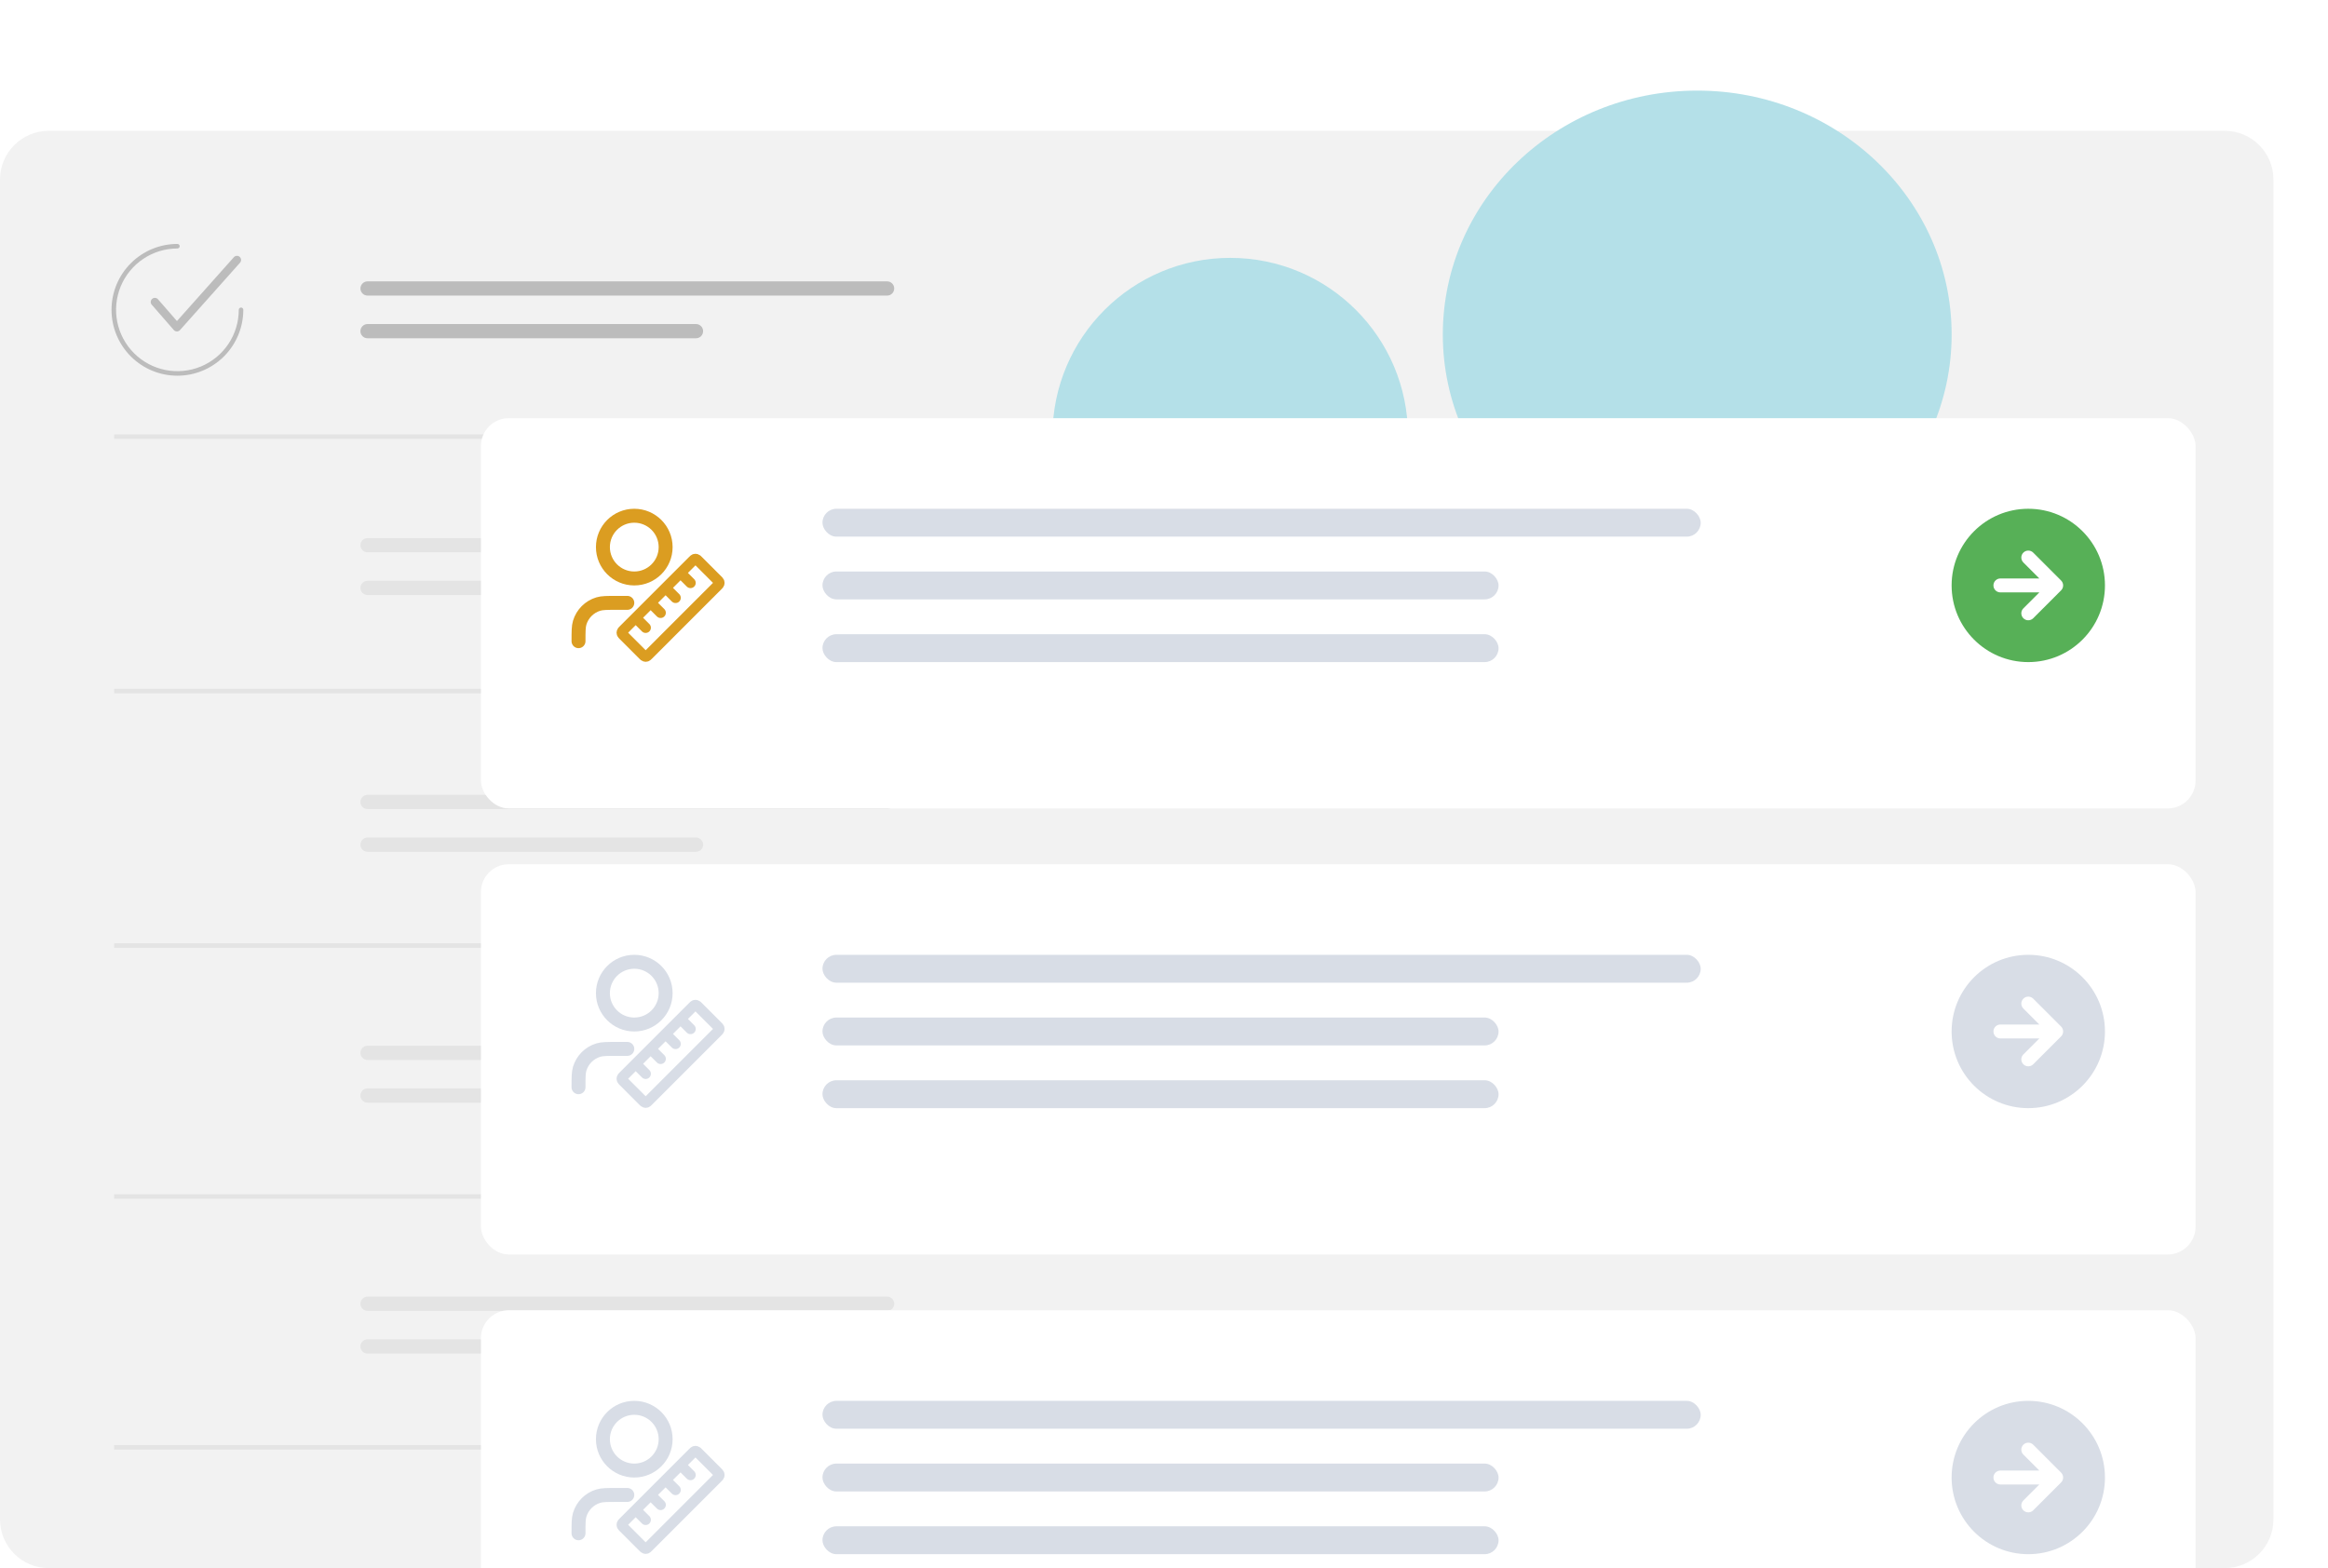 <svg width="334" height="225" viewBox="0 0 334 225" fill="none" xmlns="http://www.w3.org/2000/svg">
<g clip-path="url(#clip0_3459_46686)">
<path d="M319.174 18.768H7C3.134 18.768 0 21.902 0 25.768V218C0 221.866 3.134 225 7 225H319.174C323.04 225 326.174 221.866 326.174 218V25.768C326.174 21.902 323.04 18.768 319.174 18.768Z" fill="#F2F2F2"/>
<path d="M52.733 40.37C52.462 40.371 52.203 40.478 52.012 40.67C51.821 40.861 51.713 41.121 51.713 41.391C51.713 41.661 51.821 41.921 52.012 42.112C52.203 42.304 52.462 42.411 52.733 42.412H127.274C127.545 42.411 127.804 42.304 127.995 42.112C128.186 41.921 128.293 41.661 128.293 41.391C128.293 41.121 128.186 40.861 127.995 40.67C127.804 40.478 127.545 40.371 127.274 40.37H52.733Z" fill="#BCBCBC"/>
<path d="M52.732 46.496C52.461 46.495 52.201 46.602 52.01 46.794C51.818 46.985 51.71 47.244 51.709 47.515C51.708 47.786 51.815 48.046 52.007 48.237C52.198 48.429 52.457 48.537 52.728 48.538H99.854C99.988 48.538 100.121 48.512 100.245 48.461C100.369 48.41 100.482 48.334 100.577 48.24C100.672 48.145 100.747 48.032 100.799 47.908C100.85 47.784 100.877 47.651 100.877 47.517C100.877 47.383 100.85 47.25 100.799 47.126C100.747 47.002 100.672 46.889 100.577 46.794C100.482 46.7 100.369 46.624 100.245 46.573C100.121 46.522 99.988 46.496 99.854 46.496H52.732Z" fill="#BCBCBC"/>
<path d="M52.733 77.208C52.462 77.209 52.203 77.316 52.012 77.508C51.821 77.699 51.713 77.959 51.713 78.229C51.713 78.499 51.821 78.759 52.012 78.95C52.203 79.142 52.462 79.249 52.733 79.25H127.274C127.545 79.249 127.804 79.142 127.995 78.95C128.186 78.759 128.293 78.499 128.293 78.229C128.293 77.959 128.186 77.699 127.995 77.508C127.804 77.316 127.545 77.209 127.274 77.208H52.733Z" fill="#E4E4E4"/>
<path d="M52.732 83.334C52.461 83.333 52.201 83.44 52.01 83.632C51.818 83.823 51.71 84.082 51.709 84.353C51.708 84.624 51.815 84.883 52.007 85.075C52.198 85.267 52.457 85.375 52.728 85.376H99.854C99.988 85.376 100.121 85.35 100.245 85.299C100.369 85.248 100.482 85.172 100.577 85.078C100.672 84.983 100.747 84.87 100.799 84.746C100.85 84.622 100.877 84.489 100.877 84.355C100.877 84.221 100.85 84.088 100.799 83.964C100.747 83.84 100.672 83.727 100.577 83.632C100.482 83.537 100.369 83.462 100.245 83.411C100.121 83.36 99.988 83.334 99.854 83.334H52.732Z" fill="#E4E4E4"/>
<path d="M52.733 114.046C52.462 114.046 52.203 114.154 52.012 114.346C51.821 114.537 51.713 114.796 51.713 115.067C51.713 115.337 51.821 115.597 52.012 115.788C52.203 115.98 52.462 116.087 52.733 116.088H127.274C127.545 116.087 127.804 115.98 127.995 115.788C128.186 115.597 128.293 115.337 128.293 115.067C128.293 114.796 128.186 114.537 127.995 114.346C127.804 114.154 127.545 114.046 127.274 114.046H52.733Z" fill="#E4E4E4"/>
<path d="M52.732 120.172C52.461 120.171 52.201 120.278 52.01 120.469C51.818 120.66 51.71 120.92 51.709 121.191C51.708 121.461 51.815 121.721 52.007 121.913C52.198 122.105 52.457 122.213 52.728 122.214H99.854C99.988 122.214 100.121 122.188 100.245 122.137C100.369 122.085 100.482 122.01 100.577 121.915C100.672 121.821 100.747 121.708 100.799 121.584C100.85 121.46 100.877 121.327 100.877 121.193C100.877 121.059 100.85 120.926 100.799 120.802C100.747 120.678 100.672 120.565 100.577 120.47C100.482 120.375 100.369 120.3 100.245 120.249C100.121 120.198 99.988 120.172 99.854 120.172H52.732Z" fill="#E4E4E4"/>
<path d="M25.381 47.557H25.378C25.294 47.556 25.21 47.538 25.134 47.503C25.057 47.468 24.989 47.416 24.934 47.353L21.772 43.722C21.72 43.663 21.681 43.595 21.656 43.521C21.631 43.447 21.621 43.369 21.626 43.291C21.632 43.213 21.652 43.137 21.687 43.067C21.722 42.997 21.77 42.935 21.829 42.884C21.888 42.833 21.956 42.793 22.03 42.769C22.104 42.744 22.182 42.734 22.26 42.739C22.338 42.745 22.414 42.765 22.484 42.8C22.554 42.835 22.616 42.883 22.667 42.942L25.387 46.065L33.551 36.906C33.603 36.847 33.666 36.8 33.736 36.766C33.806 36.731 33.883 36.712 33.96 36.707C34.038 36.703 34.116 36.713 34.19 36.739C34.264 36.765 34.332 36.804 34.39 36.856C34.448 36.908 34.496 36.971 34.529 37.041C34.563 37.112 34.583 37.188 34.588 37.266C34.592 37.344 34.581 37.422 34.555 37.496C34.529 37.569 34.489 37.637 34.437 37.695L25.825 47.358C25.769 47.421 25.701 47.471 25.624 47.505C25.548 47.539 25.465 47.557 25.381 47.557Z" fill="#BCBCBC"/>
<path d="M25.454 53.908C22.947 53.908 20.542 52.912 18.769 51.139C16.996 49.366 16 46.961 16 44.454C16 41.947 16.996 39.542 18.769 37.769C20.542 35.996 22.947 35 25.454 35C25.54 35 25.623 35.034 25.684 35.096C25.746 35.157 25.78 35.239 25.78 35.326C25.78 35.413 25.746 35.495 25.684 35.556C25.623 35.618 25.54 35.652 25.454 35.652C23.713 35.652 22.011 36.168 20.564 37.136C19.116 38.103 17.988 39.477 17.322 41.086C16.656 42.694 16.482 44.464 16.821 46.171C17.161 47.879 17.999 49.447 19.23 50.678C20.461 51.909 22.03 52.747 23.737 53.087C25.444 53.426 27.214 53.252 28.823 52.586C30.431 51.92 31.806 50.792 32.773 49.344C33.74 47.897 34.256 46.195 34.256 44.454C34.256 44.367 34.291 44.285 34.352 44.224C34.413 44.162 34.496 44.128 34.582 44.128C34.669 44.128 34.752 44.162 34.813 44.224C34.874 44.285 34.908 44.367 34.908 44.454C34.905 46.961 33.908 49.364 32.136 51.136C30.363 52.908 27.96 53.905 25.454 53.908Z" fill="#BCBCBC"/>
<path d="M128.848 62.324H16.378V62.976H128.848V62.324Z" fill="#E4E4E4"/>
<path d="M128.848 98.836H16.378V99.488H128.848V98.836Z" fill="#E4E4E4"/>
<path d="M128.848 135.348H16.378V136H128.848V135.348Z" fill="#E4E4E4"/>
<path d="M52.733 150.046C52.462 150.046 52.203 150.154 52.012 150.346C51.821 150.537 51.713 150.796 51.713 151.067C51.713 151.337 51.821 151.597 52.012 151.788C52.203 151.98 52.462 152.087 52.733 152.088H127.274C127.545 152.087 127.804 151.98 127.995 151.788C128.186 151.597 128.293 151.337 128.293 151.067C128.293 150.796 128.186 150.537 127.995 150.346C127.804 150.154 127.545 150.046 127.274 150.046H52.733Z" fill="#E4E4E4"/>
<path d="M52.732 156.172C52.461 156.171 52.201 156.278 52.01 156.469C51.818 156.66 51.71 156.92 51.709 157.191C51.708 157.461 51.815 157.721 52.007 157.913C52.198 158.105 52.457 158.213 52.728 158.214H99.854C99.988 158.214 100.121 158.188 100.245 158.137C100.369 158.085 100.482 158.01 100.577 157.915C100.672 157.821 100.747 157.708 100.799 157.584C100.85 157.46 100.877 157.327 100.877 157.193C100.877 157.059 100.85 156.926 100.799 156.802C100.747 156.678 100.672 156.565 100.577 156.47C100.482 156.375 100.369 156.3 100.245 156.249C100.121 156.198 99.988 156.172 99.854 156.172H52.732Z" fill="#E4E4E4"/>
<path d="M128.848 171.348H16.378V172H128.848V171.348Z" fill="#E4E4E4"/>
<path d="M52.733 186.046C52.462 186.046 52.203 186.154 52.012 186.346C51.821 186.537 51.713 186.796 51.713 187.067C51.713 187.337 51.821 187.597 52.012 187.788C52.203 187.98 52.462 188.087 52.733 188.088H127.274C127.545 188.087 127.804 187.98 127.995 187.788C128.186 187.597 128.293 187.337 128.293 187.067C128.293 186.796 128.186 186.537 127.995 186.346C127.804 186.154 127.545 186.046 127.274 186.046H52.733Z" fill="#E4E4E4"/>
<path d="M52.732 192.172C52.461 192.171 52.201 192.278 52.01 192.469C51.818 192.66 51.71 192.92 51.709 193.191C51.708 193.461 51.815 193.721 52.007 193.913C52.198 194.105 52.457 194.213 52.728 194.214H99.854C99.988 194.214 100.121 194.188 100.245 194.137C100.369 194.085 100.482 194.01 100.577 193.915C100.672 193.821 100.747 193.708 100.799 193.584C100.85 193.46 100.877 193.327 100.877 193.193C100.877 193.059 100.85 192.926 100.799 192.802C100.747 192.678 100.672 192.565 100.577 192.47C100.482 192.375 100.369 192.3 100.245 192.249C100.121 192.198 99.988 192.172 99.854 192.172H52.732Z" fill="#E4E4E4"/>
<path d="M128.848 207.348H16.378V208H128.848V207.348Z" fill="#E4E4E4"/>
<path d="M243.503 83.001C263.662 83.001 280.003 67.331 280.003 48C280.003 28.67 263.662 13 243.503 13C223.344 13 207.002 28.67 207.002 48C207.002 67.331 223.344 83.001 243.503 83.001Z" fill="#B4E0E8"/>
<path d="M176.502 88.001C190.586 88.001 202.003 76.584 202.003 62.5C202.003 48.417 190.586 37 176.502 37C162.419 37 151.002 48.417 151.002 62.5C151.002 76.584 162.419 88.001 176.502 88.001Z" fill="#B4E0E8"/>
<g filter="url(#filter0_d_3459_46686)">
<rect x="69" y="184" width="246" height="56" rx="4" fill="white"/>
</g>
<path fill-rule="evenodd" clip-rule="evenodd" d="M280 212C280 218.075 284.925 223 291 223C297.075 223 302 218.075 302 212C302 205.925 297.075 201 291 201C284.925 201 280 205.925 280 212ZM286 212C286 211.448 286.448 211 287 211H292.586L290.293 208.707C289.902 208.317 289.902 207.683 290.293 207.293C290.683 206.902 291.317 206.902 291.707 207.293L295.707 211.293C296.098 211.683 296.098 212.317 295.707 212.707L291.707 216.707C291.317 217.098 290.683 217.098 290.293 216.707C289.902 216.317 289.902 215.683 290.293 215.293L292.586 213H287C286.448 213 286 212.552 286 212Z" fill="#D8DDE6"/>
<rect x="118" y="210" width="97" height="4" rx="2" fill="#D8DDE6"/>
<rect x="118" y="219" width="97" height="4" rx="2" fill="#D8DDE6"/>
<rect x="118" y="201" width="126" height="4" rx="2" fill="#D8DDE6"/>
<path d="M97.994 210.561L99.066 211.633M95.85 212.705L96.922 213.777M93.705 214.85L94.778 215.922M91.561 216.994L92.633 218.066M89.463 219.185L92.229 221.951C92.37 222.092 92.441 222.163 92.523 222.19C92.594 222.213 92.672 222.213 92.743 222.19C92.825 222.163 92.896 222.092 93.037 221.951L102.951 212.037C103.092 211.896 103.163 211.825 103.19 211.743C103.213 211.672 103.213 211.594 103.19 211.523C103.163 211.441 103.092 211.37 102.951 211.229L100.185 208.463C100.044 208.322 99.973 208.251 99.891 208.225C99.82 208.201 99.742 208.201 99.671 208.225C99.589 208.251 99.518 208.322 99.377 208.463L89.463 218.377C89.322 218.518 89.251 218.589 89.225 218.671C89.201 218.742 89.201 218.82 89.225 218.891C89.251 218.973 89.322 219.044 89.463 219.185Z" stroke="#D8DDE6" stroke-width="1.5" stroke-linecap="round" stroke-linejoin="round"/>
<path d="M90 214.5H88.5C87.104 214.5 86.407 214.5 85.839 214.672C84.561 215.06 83.56 216.06 83.172 217.339C83 217.907 83 218.604 83 220M95.5 206.5C95.5 208.985 93.485 211 91 211C88.515 211 86.5 208.985 86.5 206.5C86.5 204.015 88.515 202 91 202C93.485 202 95.5 204.015 95.5 206.5Z" stroke="#D8DDE6" stroke-width="2" stroke-linecap="round" stroke-linejoin="round"/>
<g filter="url(#filter1_d_3459_46686)">
<rect x="69" y="120" width="246" height="56" rx="4" fill="white"/>
</g>
<path fill-rule="evenodd" clip-rule="evenodd" d="M280 148C280 154.075 284.925 159 291 159C297.075 159 302 154.075 302 148C302 141.925 297.075 137 291 137C284.925 137 280 141.925 280 148ZM286 148C286 147.448 286.448 147 287 147H292.586L290.293 144.707C289.902 144.317 289.902 143.683 290.293 143.293C290.683 142.902 291.317 142.902 291.707 143.293L295.707 147.293C296.098 147.683 296.098 148.317 295.707 148.707L291.707 152.707C291.317 153.098 290.683 153.098 290.293 152.707C289.902 152.317 289.902 151.683 290.293 151.293L292.586 149H287C286.448 149 286 148.552 286 148Z" fill="#D8DDE6"/>
<rect x="118" y="146" width="97" height="4" rx="2" fill="#D8DDE6"/>
<rect x="118" y="155" width="97" height="4" rx="2" fill="#D8DDE6"/>
<rect x="118" y="137" width="126" height="4" rx="2" fill="#D8DDE6"/>
<path d="M97.994 146.561L99.066 147.633M95.85 148.705L96.922 149.777M93.705 150.85L94.778 151.922M91.561 152.994L92.633 154.066M89.463 155.185L92.229 157.951C92.37 158.092 92.441 158.163 92.523 158.19C92.594 158.213 92.672 158.213 92.743 158.19C92.825 158.163 92.896 158.092 93.037 157.951L102.951 148.037C103.092 147.896 103.163 147.825 103.19 147.743C103.213 147.672 103.213 147.594 103.19 147.523C103.163 147.441 103.092 147.37 102.951 147.229L100.185 144.463C100.044 144.322 99.973 144.251 99.891 144.225C99.82 144.201 99.742 144.201 99.671 144.225C99.589 144.251 99.518 144.322 99.377 144.463L89.463 154.377C89.322 154.518 89.251 154.589 89.225 154.671C89.201 154.742 89.201 154.82 89.225 154.891C89.251 154.973 89.322 155.044 89.463 155.185Z" stroke="#D8DDE6" stroke-width="1.5" stroke-linecap="round" stroke-linejoin="round"/>
<path d="M90 150.5H88.5C87.104 150.5 86.407 150.5 85.839 150.672C84.561 151.06 83.56 152.06 83.172 153.339C83 153.907 83 154.604 83 156M95.5 142.5C95.5 144.985 93.485 147 91 147C88.515 147 86.5 144.985 86.5 142.5C86.5 140.015 88.515 138 91 138C93.485 138 95.5 140.015 95.5 142.5Z" stroke="#D8DDE6" stroke-width="2" stroke-linecap="round" stroke-linejoin="round"/>
<g filter="url(#filter2_d_3459_46686)">
<rect x="69" y="56" width="246" height="56" rx="4" fill="white"/>
</g>
<path fill-rule="evenodd" clip-rule="evenodd" d="M280 84C280 90.075 284.925 95 291 95C297.075 95 302 90.075 302 84C302 77.925 297.075 73 291 73C284.925 73 280 77.925 280 84ZM286 84C286 83.448 286.448 83 287 83H292.586L290.293 80.707C289.902 80.317 289.902 79.683 290.293 79.293C290.683 78.902 291.317 78.902 291.707 79.293L295.707 83.293C296.098 83.683 296.098 84.317 295.707 84.707L291.707 88.707C291.317 89.098 290.683 89.098 290.293 88.707C289.902 88.317 289.902 87.683 290.293 87.293L292.586 85H287C286.448 85 286 84.552 286 84Z" fill="#57B057"/>
<rect x="118" y="82" width="97" height="4" rx="2" fill="#D8DDE6"/>
<rect x="118" y="91" width="97" height="4" rx="2" fill="#D8DDE6"/>
<rect x="118" y="73" width="126" height="4" rx="2" fill="#D8DDE6"/>
<path d="M97.994 82.561L99.066 83.633M95.85 84.705L96.922 85.777M93.705 86.85L94.778 87.922M91.561 88.994L92.633 90.066M89.463 91.185L92.229 93.951C92.37 94.092 92.441 94.163 92.523 94.189C92.594 94.213 92.672 94.213 92.743 94.189C92.825 94.163 92.896 94.092 93.037 93.951L102.951 84.037C103.092 83.896 103.163 83.825 103.19 83.743C103.213 83.672 103.213 83.594 103.19 83.523C103.163 83.441 103.092 83.37 102.951 83.229L100.185 80.463C100.044 80.322 99.973 80.251 99.891 80.225C99.82 80.201 99.742 80.201 99.671 80.225C99.589 80.251 99.518 80.322 99.377 80.463L89.463 90.377C89.322 90.518 89.251 90.589 89.225 90.671C89.201 90.742 89.201 90.82 89.225 90.891C89.251 90.973 89.322 91.044 89.463 91.185Z" stroke="#DB9D21" stroke-width="1.5" stroke-linecap="round" stroke-linejoin="round"/>
<path d="M90 86.5H88.5C87.104 86.5 86.407 86.5 85.839 86.672C84.561 87.06 83.56 88.061 83.172 89.339C83 89.907 83 90.604 83 92M95.5 78.5C95.5 80.985 93.485 83 91 83C88.515 83 86.5 80.985 86.5 78.5C86.5 76.015 88.515 74 91 74C93.485 74 95.5 76.015 95.5 78.5Z" stroke="#DB9D21" stroke-width="2" stroke-linecap="round" stroke-linejoin="round"/>
</g>
<defs>
<filter id="filter0_d_3459_46686" x="65" y="184" width="254" height="64" filterUnits="userSpaceOnUse" color-interpolation-filters="sRGB">
<feFlood flood-opacity="0" result="BackgroundImageFix"/>
<feColorMatrix in="SourceAlpha" type="matrix" values="0 0 0 0 0 0 0 0 0 0 0 0 0 0 0 0 0 0 127 0" result="hardAlpha"/>
<feOffset dy="4"/>
<feGaussianBlur stdDeviation="2"/>
<feComposite in2="hardAlpha" operator="out"/>
<feColorMatrix type="matrix" values="0 0 0 0 0.173 0 0 0 0 0.204 0 0 0 0 0.329 0 0 0 0.12 0"/>
<feBlend mode="normal" in2="BackgroundImageFix" result="effect1_dropShadow_3459_46686"/>
<feBlend mode="normal" in="SourceGraphic" in2="effect1_dropShadow_3459_46686" result="shape"/>
</filter>
<filter id="filter1_d_3459_46686" x="65" y="120" width="254" height="64" filterUnits="userSpaceOnUse" color-interpolation-filters="sRGB">
<feFlood flood-opacity="0" result="BackgroundImageFix"/>
<feColorMatrix in="SourceAlpha" type="matrix" values="0 0 0 0 0 0 0 0 0 0 0 0 0 0 0 0 0 0 127 0" result="hardAlpha"/>
<feOffset dy="4"/>
<feGaussianBlur stdDeviation="2"/>
<feComposite in2="hardAlpha" operator="out"/>
<feColorMatrix type="matrix" values="0 0 0 0 0.173 0 0 0 0 0.204 0 0 0 0 0.329 0 0 0 0.12 0"/>
<feBlend mode="normal" in2="BackgroundImageFix" result="effect1_dropShadow_3459_46686"/>
<feBlend mode="normal" in="SourceGraphic" in2="effect1_dropShadow_3459_46686" result="shape"/>
</filter>
<filter id="filter2_d_3459_46686" x="65" y="56" width="254" height="64" filterUnits="userSpaceOnUse" color-interpolation-filters="sRGB">
<feFlood flood-opacity="0" result="BackgroundImageFix"/>
<feColorMatrix in="SourceAlpha" type="matrix" values="0 0 0 0 0 0 0 0 0 0 0 0 0 0 0 0 0 0 127 0" result="hardAlpha"/>
<feOffset dy="4"/>
<feGaussianBlur stdDeviation="2"/>
<feComposite in2="hardAlpha" operator="out"/>
<feColorMatrix type="matrix" values="0 0 0 0 0.173 0 0 0 0 0.204 0 0 0 0 0.329 0 0 0 0.12 0"/>
<feBlend mode="normal" in2="BackgroundImageFix" result="effect1_dropShadow_3459_46686"/>
<feBlend mode="normal" in="SourceGraphic" in2="effect1_dropShadow_3459_46686" result="shape"/>
</filter>
<clipPath id="clip0_3459_46686">
<rect width="333.176" height="225" fill="white"/>
</clipPath>
</defs>
</svg>
